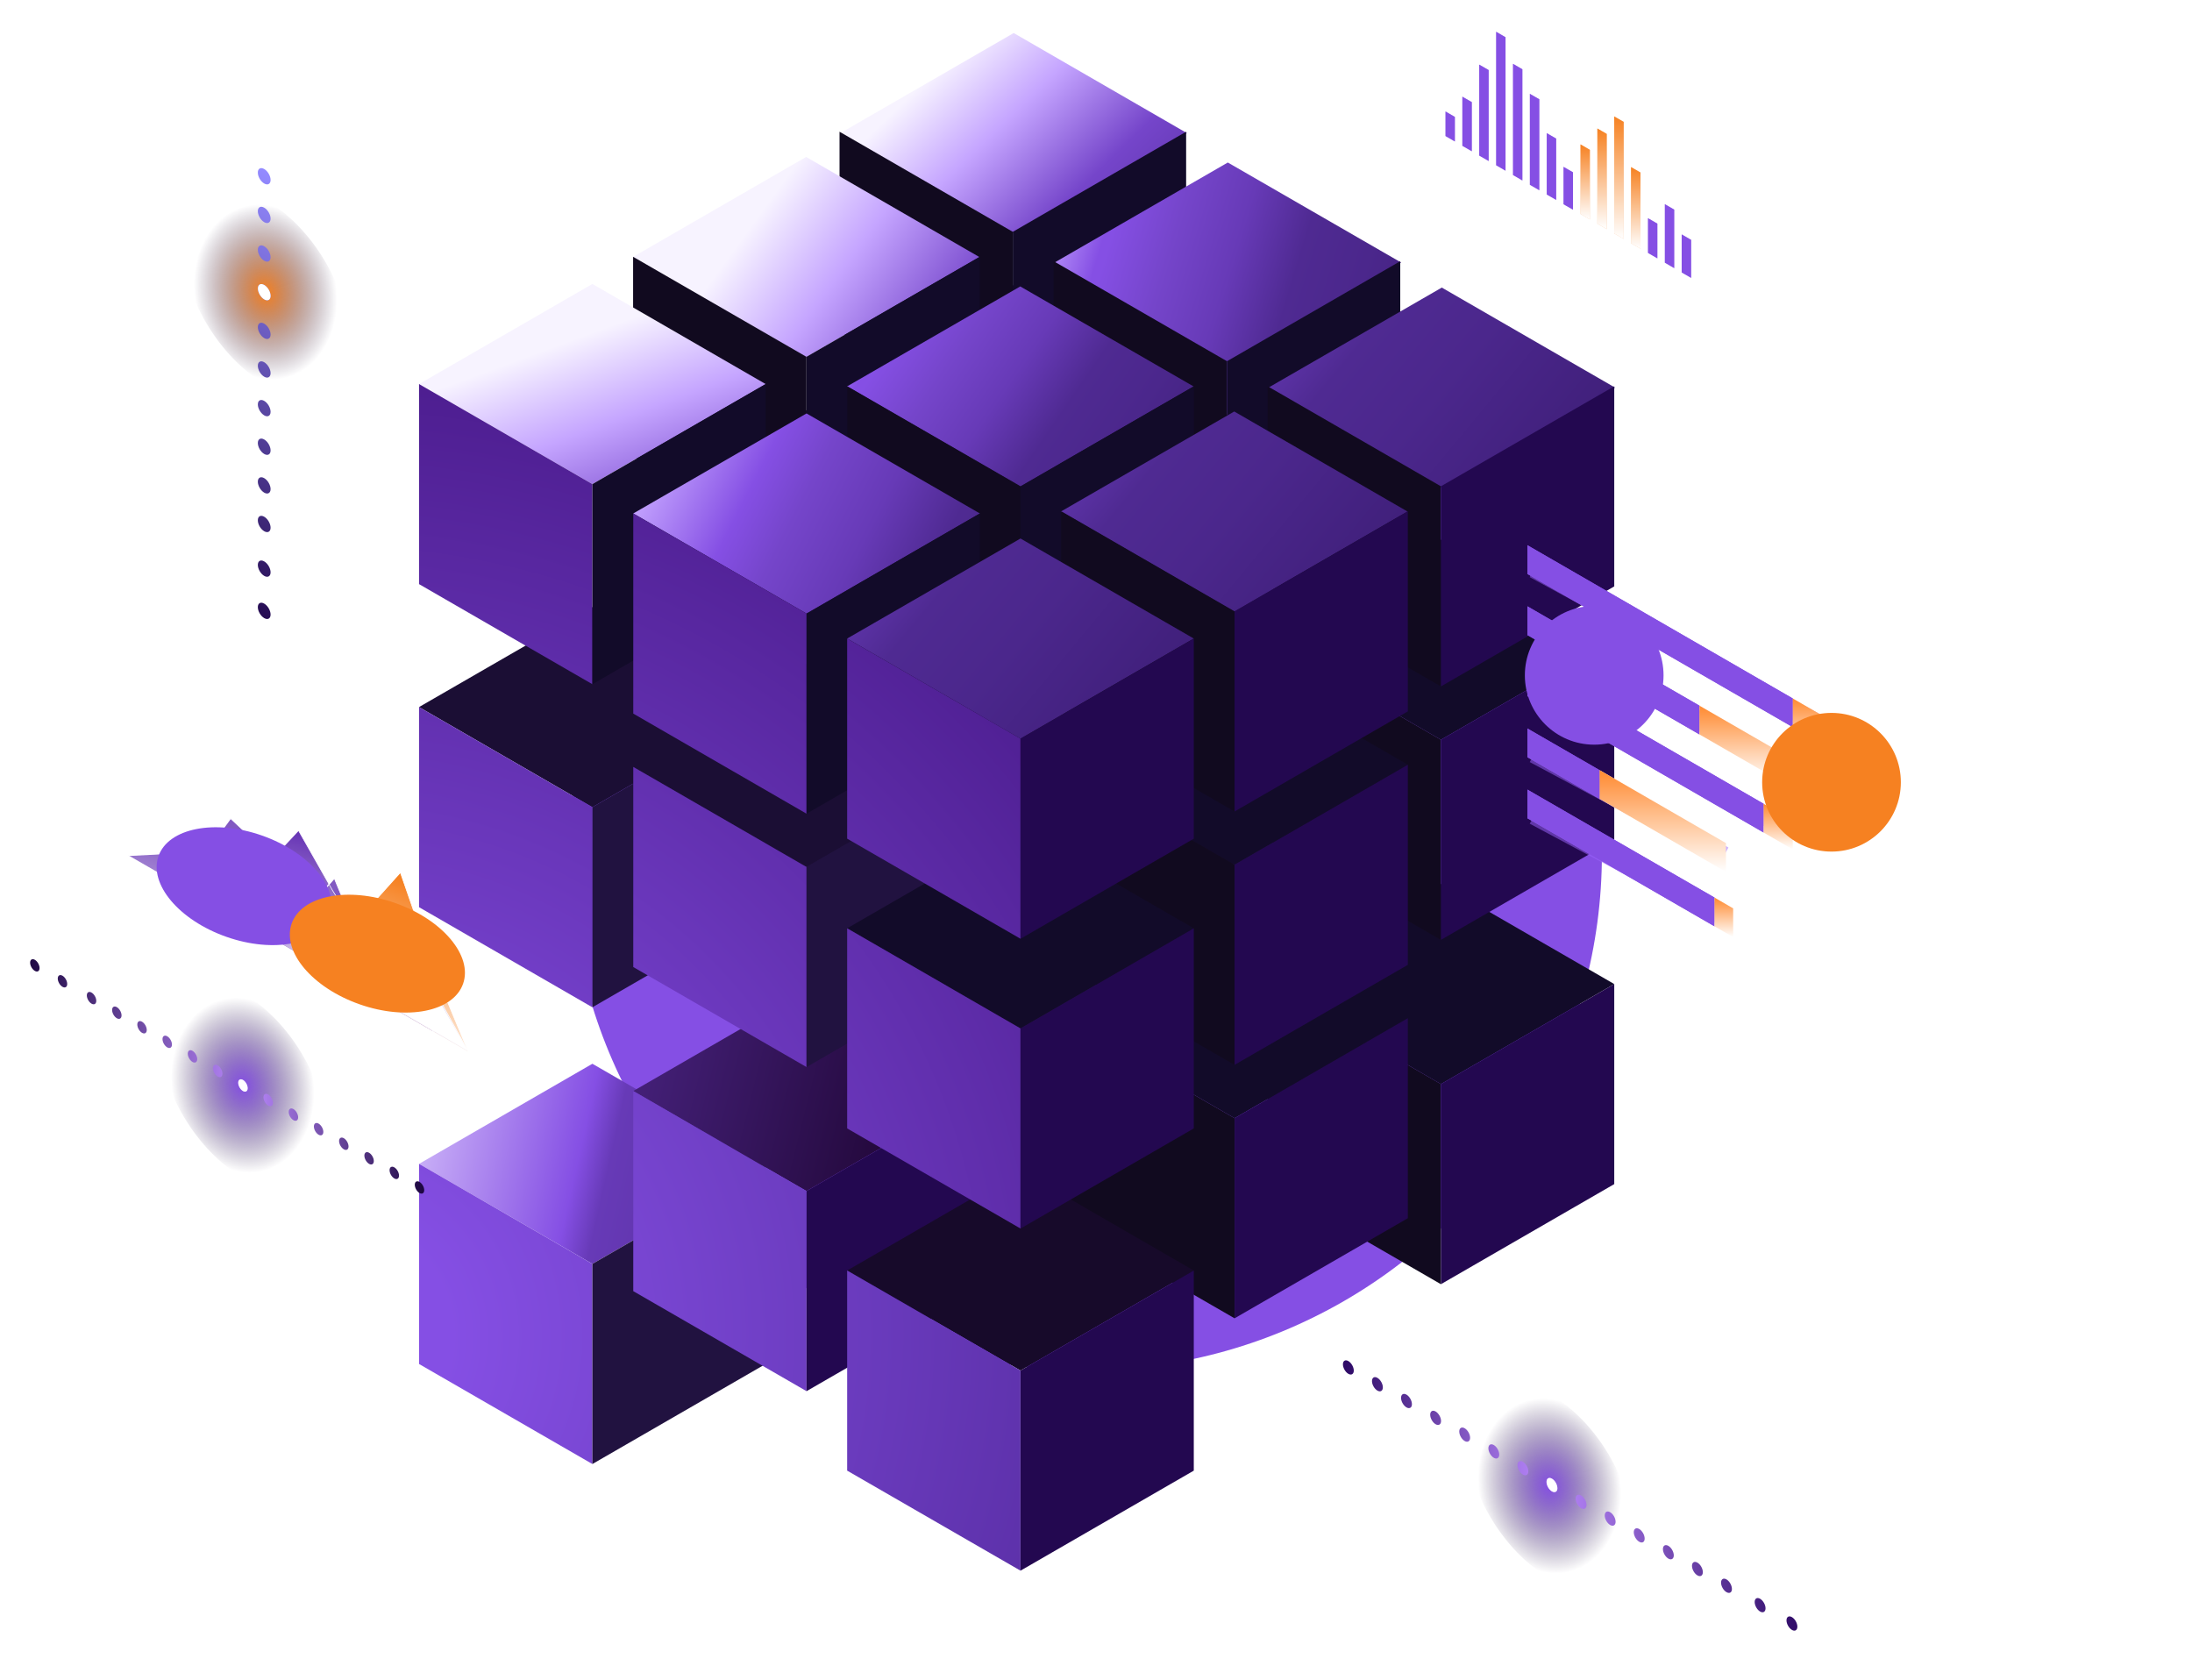 <svg width="655" height="502" viewBox="0 0 655 502" fill="none" xmlns="http://www.w3.org/2000/svg">
<g filter="url(#filter0_f_3140_207)">
<circle cx="324.415" cy="255.204" r="154.255" fill="#854FE4"/>
</g>
<path d="M47.68 310.264C47.68 295.032 58.731 289.058 72.544 296.824C86.358 304.589 97.409 323.107 97.409 338.339C97.409 353.272 86.358 359.544 72.544 351.779C58.731 344.014 47.68 325.197 47.68 310.264Z" fill="url(#paint0_radial_3140_207)"/>
<path d="M438.152 429.983C438.152 414.751 449.203 408.778 463.017 416.543C476.831 424.309 487.882 442.826 487.882 458.058C487.882 472.992 476.831 479.264 463.017 471.499C449.203 463.733 438.152 444.917 438.152 429.983Z" fill="url(#paint1_radial_3140_207)"/>
<path d="M54.477 73.251C54.477 58.019 65.528 52.045 79.341 59.811C93.155 67.576 104.206 86.094 104.206 101.326C104.206 116.26 93.155 122.532 79.341 114.766C65.528 107.001 54.477 88.185 54.477 73.251Z" fill="url(#paint2_radial_3140_207)"/>
<path d="M354.435 190.798L302.638 160.91L250.863 190.798L302.638 220.709L354.435 190.798Z" fill="#170A2A"/>
<path d="M302.638 220.709L250.863 190.798V250.597L302.638 280.509V220.709Z" fill="#160B29"/>
<path d="M354.434 190.798L302.637 220.709V280.509L354.434 250.597V190.798Z" fill="#211240"/>
<path d="M418.416 229.487L366.642 199.599L314.844 229.487L366.642 259.375L418.416 229.487Z" fill="#170A2A"/>
<path d="M366.642 259.398L314.844 229.487V289.286L366.642 319.174V259.398Z" fill="#160B29"/>
<path d="M418.415 229.487L366.641 259.398V319.174L418.415 289.286V229.487Z" fill="#211240"/>
<path d="M482.361 294.04L430.563 264.128L378.789 294.04L430.563 323.928L482.361 294.04Z" fill="#120B29"/>
<path d="M430.563 323.928L378.789 294.04V353.816L430.563 383.727V323.928Z" fill="#110A1F"/>
<path d="M482.36 294.04L430.562 323.928V383.727L482.36 353.816V294.04Z" fill="#230850"/>
<path d="M292.752 228.169L240.978 198.281L189.18 228.169L240.978 258.057L292.752 228.169Z" fill="#170A2A"/>
<path d="M240.978 258.057L189.18 228.169V287.968L240.978 317.856V258.057Z" fill="#160B29"/>
<path d="M292.747 228.169L240.973 258.057V317.856L292.747 287.968V228.169Z" fill="#211240"/>
<path d="M356.756 266.859L304.958 236.947L253.184 266.859L304.958 296.747L356.756 266.859Z" fill="#170A2A"/>
<path d="M304.958 296.747L253.184 266.859V326.658L304.958 356.546V296.747Z" fill="#160B29"/>
<path d="M356.759 266.859L304.961 296.747V356.546L356.759 326.658V266.859Z" fill="#211240"/>
<path d="M420.678 304.23L368.903 274.318L317.105 304.23L368.903 334.118L420.678 304.23Z" fill="#120B29"/>
<path d="M368.903 334.118L317.105 304.23V364.006L368.903 393.917V334.118Z" fill="#110A1F"/>
<path d="M420.681 304.23L368.906 334.118V393.917L420.681 364.006V304.23Z" fill="#230850"/>
<path d="M228.787 347.768L177.013 317.856L125.215 347.768L177.013 377.656L228.787 347.768Z" fill="url(#paint3_linear_3140_207)"/>
<path d="M177.013 377.655L125.215 347.767V407.566L177.013 437.454V377.655Z" fill="url(#paint4_radial_3140_207)"/>
<path d="M228.79 347.767L177.016 377.655V437.454L228.79 407.566V347.767Z" fill="#211240"/>
<path d="M292.799 325.999L241.001 296.087L189.227 325.999L241.001 355.887L292.799 325.999Z" fill="url(#paint5_linear_3140_207)"/>
<path d="M241.001 355.887L189.227 325.999V385.798L241.001 415.686V355.887Z" fill="url(#paint6_radial_3140_207)"/>
<path d="M292.802 325.999L241.004 355.887V415.686L292.802 385.798V325.999Z" fill="#230850"/>
<path d="M356.713 379.632L304.938 349.721L253.141 379.632L304.938 409.52L356.713 379.632Z" fill="#170A2A"/>
<path d="M304.938 409.52L253.141 379.632V439.431L304.938 469.319V409.52Z" fill="url(#paint7_radial_3140_207)"/>
<path d="M356.72 379.632L304.945 409.52V469.319L356.72 439.431V379.632Z" fill="#230850"/>
<path d="M354.435 115.09L302.638 85.179L250.863 115.09L302.638 144.978L354.435 115.09Z" fill="#1B0E34"/>
<path d="M302.638 144.978L250.863 115.09V174.89L302.638 204.777V144.978Z" fill="#160B29"/>
<path d="M354.434 115.09L302.637 144.978V204.777L354.434 174.89V115.09Z" fill="#211240"/>
<path d="M418.416 153.756L366.642 123.868L314.844 153.756L366.642 183.667L418.416 153.756Z" fill="#1B0E34"/>
<path d="M366.642 183.667L314.844 153.756V213.555L366.642 243.467V183.667Z" fill="#160B29"/>
<path d="M418.415 153.756L366.641 183.667V243.467L418.415 213.555V153.756Z" fill="#211240"/>
<path d="M482.361 191.128L430.563 161.24L378.789 191.128L430.563 221.039L482.361 191.128Z" fill="#120B29"/>
<path d="M430.563 221.039L378.789 191.128V250.927L430.563 280.839V221.039Z" fill="#110A1F"/>
<path d="M482.36 191.128L430.562 221.039V280.839L482.36 250.927V191.128Z" fill="#230850"/>
<path d="M292.752 152.438L240.978 122.55L189.18 152.438L240.978 182.349L292.752 152.438Z" fill="#1B0E34"/>
<path d="M240.978 182.349L189.18 152.438V212.237L240.978 242.149V182.349Z" fill="#160B29"/>
<path d="M292.747 152.438L240.973 182.349V242.149L292.747 212.237V152.438Z" fill="#211240"/>
<path d="M356.756 191.128L304.958 161.24L253.184 191.128L304.958 221.039L356.756 191.128Z" fill="#1B0E34"/>
<path d="M304.958 221.039L253.184 191.128V250.927L304.958 280.839V221.039Z" fill="#160B29"/>
<path d="M356.759 191.128L304.961 221.039V280.839L356.759 250.927V191.128Z" fill="#211240"/>
<path d="M420.678 228.5L368.903 198.612L317.105 228.5L368.903 258.388L420.678 228.5Z" fill="#120B29"/>
<path d="M368.903 258.388L317.105 228.5V288.299L368.903 318.187V258.388Z" fill="#110A1F"/>
<path d="M420.681 228.5L368.906 258.388V318.187L420.681 288.299V228.5Z" fill="#230850"/>
<path d="M228.787 211.273L177.013 181.385L125.215 211.273L177.013 241.184L228.787 211.273Z" fill="#1B0E34"/>
<path d="M177.013 241.184L125.215 211.272V271.072L177.013 300.983V241.184Z" fill="url(#paint8_radial_3140_207)"/>
<path d="M228.79 211.272L177.016 241.184V300.983L228.79 271.072V211.272Z" fill="#211240"/>
<path d="M292.799 229.159L241.001 199.271L189.227 229.159L241.001 259.047L292.799 229.159Z" fill="#1B0E34"/>
<path d="M241.001 259.046L189.227 229.158V288.957L241.001 318.845V259.046Z" fill="url(#paint9_radial_3140_207)"/>
<path d="M292.802 229.158L241.004 259.046V318.845L292.802 288.957V229.158Z" fill="#211240"/>
<path d="M356.713 277.378L304.938 247.49L253.141 277.378L304.938 307.29L356.713 277.378Z" fill="#120B29"/>
<path d="M304.938 307.29L253.141 277.378V337.178L304.938 367.089V307.29Z" fill="url(#paint10_radial_3140_207)"/>
<path d="M356.72 277.378L304.945 307.29V367.089L356.72 337.178V277.378Z" fill="#230850"/>
<path d="M354.681 39.78L302.907 9.868L251.109 39.78L302.907 69.668L354.681 39.78Z" fill="url(#paint11_linear_3140_207)"/>
<path d="M302.638 69.27L250.863 39.358V99.158L302.638 129.046V69.27Z" fill="#110A1F"/>
<path d="M354.434 39.358L302.637 69.27V129.046L354.434 99.158V39.358Z" fill="#120B29"/>
<path d="M418.685 78.445L366.888 48.558L315.113 78.445L366.888 108.357L418.685 78.445Z" fill="url(#paint12_linear_3140_207)"/>
<path d="M366.642 107.936L314.844 78.048V137.848L366.642 167.736V107.936Z" fill="#110A1F"/>
<path d="M418.415 78.048L366.641 107.936V167.736L418.415 137.848V78.048Z" fill="#120B29"/>
<path d="M482.603 115.817L430.829 85.929L379.031 115.817L430.829 145.729L482.603 115.817Z" fill="url(#paint13_linear_3140_207)"/>
<path d="M430.563 145.308L378.789 115.42V175.219L430.563 205.107V145.308Z" fill="#110A1F"/>
<path d="M482.36 115.42L430.562 145.308V205.107L482.36 175.219V115.42Z" fill="#230850"/>
<path d="M292.654 76.807L240.88 46.896L189.082 76.807L240.88 106.695L292.654 76.807Z" fill="url(#paint14_linear_3140_207)"/>
<path d="M240.978 106.618L189.18 76.73V136.529L240.978 166.417V106.618Z" fill="#110A1F"/>
<path d="M292.747 76.73L240.973 106.618V166.417L292.747 136.529V76.73Z" fill="#120B29"/>
<path d="M356.666 115.473L304.868 85.585L253.094 115.473L304.868 145.384L356.666 115.473Z" fill="url(#paint15_linear_3140_207)"/>
<path d="M304.958 145.307L253.184 115.419V175.219L304.958 205.107V145.307Z" fill="#110A1F"/>
<path d="M356.759 115.419L304.961 145.307V205.107L356.759 175.219V115.419Z" fill="#120B29"/>
<path d="M420.584 152.844L368.809 122.957L317.012 152.844L368.809 182.756L420.584 152.844Z" fill="url(#paint16_linear_3140_207)"/>
<path d="M368.903 182.679L317.105 152.768V212.567L368.903 242.478V182.679Z" fill="#110A1F"/>
<path d="M420.677 152.768L368.902 182.679V242.478L420.677 212.567V152.768Z" fill="#230850"/>
<path d="M228.787 114.76L177.013 84.848L125.215 114.76L177.013 144.647L228.787 114.76Z" fill="url(#paint17_linear_3140_207)"/>
<path d="M177.013 144.648L125.215 114.76V174.536L177.013 204.447V144.648Z" fill="url(#paint18_radial_3140_207)"/>
<path d="M228.79 114.76L177.016 144.648V204.447L228.79 174.536V114.76Z" fill="#120B29"/>
<path d="M292.799 153.425L241.001 123.538L189.227 153.425L241.001 183.337L292.799 153.425Z" fill="url(#paint19_linear_3140_207)"/>
<path d="M241.001 183.337L189.227 153.425V213.225L241.001 243.136V183.337Z" fill="url(#paint20_radial_3140_207)"/>
<path d="M292.802 153.425L241.004 183.337V243.136L292.802 213.225V153.425Z" fill="#120B29"/>
<path d="M356.713 190.797L304.938 160.909L253.141 190.797L304.938 220.708L356.713 190.797Z" fill="url(#paint21_linear_3140_207)"/>
<path d="M304.938 220.709L253.141 190.797V250.597L304.938 280.508V220.709Z" fill="url(#paint22_radial_3140_207)"/>
<path d="M356.72 190.797L304.945 220.709V280.508L356.72 250.597V190.797Z" fill="#230850"/>
<path d="M27.356 296.583C28.133 297.03 28.768 298.136 28.768 299.054C28.768 299.972 28.133 300.349 27.356 299.901C26.58 299.454 25.944 298.348 25.944 297.43C25.944 296.513 26.58 296.136 27.356 296.583ZM18.672 291.547C19.449 291.994 20.084 293.1 20.084 294.018C20.084 294.936 19.449 295.312 18.672 294.865C17.896 294.418 17.26 293.312 17.26 292.394C17.26 291.476 17.896 291.1 18.672 291.547ZM10.412 286.793C11.189 287.24 11.824 288.346 11.824 289.264C11.824 290.182 11.189 290.559 10.412 290.111C9.635 289.664 9 288.558 9 287.64C9 286.723 9.635 286.346 10.412 286.793ZM34.911 300.937C35.687 301.384 36.323 302.49 36.323 303.408C36.323 304.326 35.687 304.702 34.911 304.255C34.134 303.808 33.499 302.702 33.499 301.784C33.499 300.866 34.134 300.49 34.911 300.937ZM42.441 305.291C43.218 305.738 43.853 306.844 43.853 307.762C43.853 308.68 43.218 309.056 42.441 308.609C41.665 308.162 41.029 307.056 41.029 306.138C41.029 305.22 41.665 304.844 42.441 305.291ZM49.972 309.644C50.749 310.092 51.384 311.198 51.384 312.115C51.384 313.033 50.749 313.41 49.972 312.963C49.196 312.516 48.56 311.409 48.56 310.492C48.56 309.574 49.196 309.197 49.972 309.644ZM57.527 313.998C58.303 314.445 58.939 315.551 58.939 316.469C58.939 317.387 58.303 317.764 57.527 317.316C56.75 316.869 56.115 315.763 56.115 314.845C56.115 313.904 56.75 313.551 57.527 313.998ZM65.057 318.352C65.834 318.799 66.469 319.905 66.469 320.823C66.469 321.741 65.834 322.117 65.057 321.67C64.281 321.223 63.645 320.117 63.645 319.199C63.645 318.258 64.281 317.905 65.057 318.352ZM72.588 322.682C73.365 323.129 74 324.235 74 325.153C74 326.071 73.365 326.448 72.588 326C71.812 325.553 71.176 324.447 71.176 323.529C71.176 322.612 71.812 322.235 72.588 322.682ZM80.143 327.036C80.919 327.483 81.555 328.589 81.555 329.507C81.555 330.425 80.919 330.801 80.143 330.354C79.366 329.907 78.731 328.801 78.731 327.883C78.707 326.965 79.342 326.589 80.143 327.036ZM87.673 331.39C88.45 331.837 89.085 332.943 89.085 333.861C89.085 334.778 88.45 335.155 87.673 334.708C86.897 334.261 86.261 333.155 86.261 332.237C86.261 331.319 86.897 330.942 87.673 331.39ZM95.204 335.743C95.981 336.19 96.616 337.297 96.616 338.214C96.616 339.132 95.981 339.509 95.204 339.062C94.427 338.614 93.792 337.508 93.792 336.591C93.792 335.673 94.427 335.296 95.204 335.743ZM102.735 340.097C103.512 340.544 104.147 341.65 104.147 342.568C104.147 343.486 103.512 343.862 102.735 343.415C101.958 342.968 101.323 341.862 101.323 340.944C101.323 340.026 101.958 339.65 102.735 340.097ZM110.289 344.451C111.066 344.898 111.701 346.004 111.701 346.922C111.701 347.84 111.066 348.216 110.289 347.769C109.513 347.322 108.877 346.216 108.877 345.298C108.877 344.38 109.513 344.004 110.289 344.451ZM117.82 348.805C118.597 349.252 119.232 350.358 119.232 351.276C119.232 352.193 118.597 352.57 117.82 352.123C117.043 351.676 116.408 350.57 116.408 349.652C116.408 348.734 117.043 348.357 117.82 348.805ZM125.351 353.158C126.128 353.605 126.763 354.712 126.763 355.629C126.763 356.547 126.128 356.924 125.351 356.477C124.574 356.029 123.939 354.923 123.939 354.006C123.939 353.088 124.574 352.711 125.351 353.158Z" fill="url(#paint23_linear_3140_207)"/>
<path d="M72.596 322.682C73.372 323.129 74.008 324.235 74.008 325.153C74.008 326.071 73.372 326.447 72.596 326C71.819 325.553 71.184 324.447 71.184 323.529C71.184 322.611 71.819 322.258 72.596 322.682Z" fill="white"/>
<path d="M515.895 475.744C515 475.226 514.271 473.955 514.271 472.896C514.271 471.837 515 471.414 515.895 471.932C516.789 472.449 517.518 473.72 517.518 474.779C517.542 475.838 516.812 476.262 515.895 475.744ZM525.944 481.533C525.049 481.016 524.32 479.745 524.32 478.686C524.32 477.627 525.049 477.203 525.944 477.721C526.838 478.239 527.567 479.509 527.567 480.568C527.567 481.627 526.838 482.051 525.944 481.533ZM535.451 487.017C534.557 486.499 533.827 485.228 533.827 484.169C533.827 483.11 534.557 482.686 535.451 483.204C536.345 483.722 537.075 484.993 537.075 486.052C537.075 487.111 536.345 487.558 535.451 487.017ZM507.211 470.731C506.316 470.214 505.587 468.943 505.587 467.884C505.587 466.825 506.316 466.401 507.211 466.919C508.105 467.437 508.834 468.707 508.834 469.766C508.834 470.825 508.105 471.249 507.211 470.731ZM498.527 465.719C497.632 465.201 496.903 463.93 496.903 462.871C496.903 461.812 497.632 461.388 498.527 461.906C499.421 462.424 500.151 463.695 500.151 464.754C500.151 465.789 499.421 466.236 498.527 465.719ZM489.819 460.682C488.925 460.165 488.195 458.894 488.195 457.835C488.195 456.776 488.925 456.352 489.819 456.87C490.713 457.388 491.443 458.659 491.443 459.718C491.467 460.777 490.737 461.2 489.819 460.682ZM481.135 455.67C480.241 455.152 479.511 453.881 479.511 452.822C479.511 451.763 480.241 451.34 481.135 451.857C482.029 452.375 482.759 453.646 482.759 454.705C482.759 455.764 482.029 456.187 481.135 455.67ZM472.451 450.657C471.557 450.139 470.827 448.868 470.827 447.809C470.827 446.75 471.557 446.327 472.451 446.845C473.346 447.362 474.075 448.633 474.075 449.692C474.075 450.728 473.346 451.175 472.451 450.657ZM463.744 445.644C462.85 445.127 462.12 443.856 462.12 442.797C462.12 441.738 462.85 441.314 463.744 441.832C464.638 442.35 465.368 443.62 465.368 444.679C465.391 445.715 464.662 446.162 463.744 445.644ZM455.06 440.608C454.166 440.09 453.436 438.82 453.436 437.761C453.436 436.702 454.166 436.278 455.06 436.796C455.954 437.313 456.684 438.584 456.684 439.643C456.684 440.702 455.954 441.126 455.06 440.608ZM446.376 435.595C445.482 435.078 444.752 433.807 444.752 432.748C444.752 431.689 445.482 431.265 446.376 431.783C447.27 432.301 448 433.572 448 434.631C448 435.69 447.247 436.113 446.376 435.595ZM437.668 430.583C436.774 430.065 436.045 428.794 436.045 427.735C436.045 426.676 436.774 426.253 437.668 426.77C438.563 427.288 439.292 428.559 439.292 429.618C439.292 430.653 438.563 431.1 437.668 430.583ZM428.984 425.57C428.09 425.052 427.361 423.781 427.361 422.722C427.361 421.663 428.09 421.24 428.984 421.758C429.879 422.275 430.608 423.546 430.608 424.605C430.608 425.641 429.879 426.088 428.984 425.57ZM420.277 420.534C419.383 420.016 418.653 418.745 418.653 417.686C418.653 416.627 419.383 416.204 420.277 416.721C421.171 417.239 421.901 418.51 421.901 419.569C421.924 420.628 421.171 421.052 420.277 420.534ZM411.593 415.521C410.699 415.003 409.969 413.733 409.969 412.674C409.969 411.615 410.699 411.191 411.593 411.709C412.487 412.226 413.217 413.497 413.217 414.556C413.217 415.615 412.487 416.039 411.593 415.521ZM402.909 410.508C402.015 409.991 401.285 408.72 401.285 407.661C401.285 406.602 402.015 406.178 402.909 406.696C403.803 407.214 404.533 408.485 404.533 409.544C404.533 410.579 403.803 411.026 402.909 410.508Z" fill="url(#paint24_linear_3140_207)"/>
<path d="M463.749 445.645C462.855 445.127 462.125 443.857 462.125 442.798C462.125 441.739 462.855 441.315 463.749 441.833C464.643 442.35 465.373 443.621 465.373 444.68C465.396 445.716 464.643 446.139 463.749 445.645Z" fill="white"/>
<path d="M449.41 50.208L447.531 49.118V10.293L449.41 11.383V50.208Z" stroke="white" stroke-width="0.921"/>
<path d="M454.449 53.126L452.57 52.036V19.87L454.449 20.96V53.126Z" stroke="white" stroke-width="0.921"/>
<path d="M459.508 56.047L457.605 54.953V28.834L459.508 29.928V56.047Z" stroke="white" stroke-width="0.921"/>
<path d="M464.547 58.943L462.644 57.848V40.578L464.547 41.672V58.943Z" stroke="white" stroke-width="0.921"/>
<path d="M469.567 61.86L467.664 60.766V50.649L469.567 51.744V61.86Z" stroke="white" stroke-width="0.921"/>
<path d="M474.617 64.775L472.738 63.685V43.946L474.617 45.036V64.775Z" stroke="white" stroke-width="0.921"/>
<path d="M479.656 67.67L477.777 66.58V39.192L479.656 40.282V67.67Z" stroke="white" stroke-width="0.921"/>
<path d="M484.715 70.592L482.812 69.497V35.588L484.715 36.683V70.592Z" stroke="white" stroke-width="0.921"/>
<path d="M489.739 73.51L487.835 72.416V50.721L489.739 51.815V73.51Z" stroke="white" stroke-width="0.921"/>
<path d="M494.785 76.401L492.906 75.311V65.997L494.785 67.087V76.401Z" stroke="white" stroke-width="0.921"/>
<path d="M499.821 79.319L497.941 78.23V61.809L499.821 62.898V79.319Z" stroke="white" stroke-width="0.921"/>
<path d="M504.875 82.241L502.972 81.147V70.842L504.875 71.937V82.241Z" stroke="white" stroke-width="0.921"/>
<path d="M444.375 47.316L442.472 46.222V20.103L444.375 21.197V47.316Z" stroke="white" stroke-width="0.921"/>
<path d="M439.336 44.399L437.433 43.305V29.682L439.336 30.776V44.399Z" stroke="white" stroke-width="0.921"/>
<path d="M434.277 41.477L432.398 40.387V34.109L434.277 35.199V41.477Z" stroke="white" stroke-width="0.921"/>
<g opacity="0.4" filter="url(#filter1_f_3140_207)">
<path d="M449.871 11.117L447.07 9.494V49.383L449.871 51.007V11.117Z" fill="#854FE4"/>
<path d="M454.91 20.695L452.109 19.071V52.301L454.91 53.925V20.695Z" fill="#854FE4"/>
<path d="M459.969 29.661L457.145 28.038V55.219L459.969 56.843V29.661Z" fill="#854FE4"/>
<path d="M465.008 41.406L462.184 39.782V58.114L465.008 59.738V41.406Z" fill="#854FE4"/>
<path d="M470.027 51.477L467.203 49.853V61.032L470.027 62.656V51.477Z" fill="#854FE4"/>
<path d="M475.078 44.77L472.277 43.147V63.95L475.078 65.574V44.77Z" fill="#F68121"/>
<path d="M480.117 40.017L477.316 38.393V66.845L480.117 68.469V40.017Z" fill="#F68121"/>
<path d="M485.176 36.416L482.352 34.792V69.764L485.176 71.388V36.416Z" fill="#F68121"/>
<path d="M490.199 51.549L487.375 49.925V72.682L490.199 74.306V51.549Z" fill="#F68121"/>
<path d="M495.246 66.822L492.445 65.198V75.576L495.246 77.2V66.822Z" fill="#854FE4"/>
<path d="M500.281 62.633L497.48 61.009V78.495L500.281 80.119V62.633Z" fill="#854FE4"/>
<path d="M505.336 71.67L502.512 70.046V81.413L505.336 83.037V71.67Z" fill="#854FE4"/>
<path d="M444.836 20.931L442.012 19.307V46.489L444.836 48.112V20.931Z" fill="#854FE4"/>
<path d="M439.797 30.51L436.973 28.886V43.571L439.797 45.195V30.51Z" fill="#854FE4"/>
<path d="M434.738 34.934L431.938 33.31V40.653L434.738 42.276V34.934Z" fill="#854FE4"/>
</g>
<path d="M449.871 11.117L447.07 9.494V49.383L449.871 51.007V11.117Z" fill="#854FE4"/>
<path d="M454.91 20.695L452.109 19.071V52.301L454.91 53.925V20.695Z" fill="#854FE4"/>
<path d="M459.969 29.661L457.145 28.038V55.219L459.969 56.843V29.661Z" fill="#854FE4"/>
<path d="M465.008 41.406L462.184 39.782V58.114L465.008 59.738V41.406Z" fill="#854FE4"/>
<path d="M470.027 51.477L467.203 49.853V61.032L470.027 62.656V51.477Z" fill="#854FE4"/>
<path d="M475.078 44.77L472.277 43.147V63.95L475.078 65.574V44.77Z" fill="url(#paint25_linear_3140_207)"/>
<path d="M480.117 40.017L477.316 38.393V66.845L480.117 68.469V40.017Z" fill="url(#paint26_linear_3140_207)"/>
<path d="M485.176 36.416L482.352 34.792V69.764L485.176 71.388V36.416Z" fill="url(#paint27_linear_3140_207)"/>
<path d="M490.199 51.549L487.375 49.925V72.682L490.199 74.306V51.549Z" fill="url(#paint28_linear_3140_207)"/>
<path d="M495.246 66.822L492.445 65.198V75.576L495.246 77.2V66.822Z" fill="#854FE4"/>
<path d="M500.281 62.633L497.48 61.009V78.495L500.281 80.119V62.633Z" fill="#854FE4"/>
<path d="M505.336 71.67L502.512 70.046V81.413L505.336 83.037V71.67Z" fill="#854FE4"/>
<path d="M444.836 20.931L442.012 19.307V46.489L444.836 48.112V20.931Z" fill="#854FE4"/>
<path d="M439.797 30.51L436.973 28.886V43.571L439.797 45.195V30.51Z" fill="#854FE4"/>
<path d="M434.738 34.934L431.938 33.31V40.653L434.738 42.276V34.934Z" fill="#854FE4"/>
<path d="M48.578 261.467L58.721 258.478L68.864 244.546L79.007 254.007L89.174 274.67L99.882 262.456L109.46 285.707L119.627 298.886L129.77 308.346L48.578 261.467Z" fill="#8259C2"/>
<path d="M89.176 284.907L99.319 282.695L109.485 271.963L119.628 260.667L129.772 289.943L139.915 314.206L89.176 284.907Z" fill="url(#paint29_linear_3140_207)"/>
<path d="M38.418 255.607L48.584 255.113L58.728 252.665L68.871 263.091L79.014 258.996L89.18 248.1L99.323 266.009L109.466 282.388L119.633 294.179L129.776 295.755L139.919 314.206L38.418 255.607Z" fill="url(#paint30_linear_3140_207)"/>
<path d="M38.489 255.771L38.371 255.442L48.514 254.948L58.704 252.5L58.775 252.571L68.847 262.926L78.943 258.831L89.157 247.888L89.251 248.052L99.418 265.962L109.537 282.294L119.633 294.037L129.823 295.614L129.87 295.708L140.013 314.159L139.825 314.253L129.753 295.897L119.633 294.343L119.586 294.273L109.396 282.435L99.253 266.056L89.18 248.335L79.108 259.137L68.894 263.255L58.751 252.83L48.655 255.254L38.489 255.771Z" fill="white"/>
<path d="M129.746 308.464L119.556 298.98L109.366 285.707L99.882 262.714L89.174 274.905L89.057 274.693L78.937 254.077L68.935 244.758L58.792 258.619L48.649 261.608L48.484 261.302L58.627 258.313L68.817 244.358L68.912 244.429L79.102 253.936L79.125 253.983L89.151 274.434L99.882 262.196L99.976 262.432L109.554 285.66L119.674 298.791L129.817 308.229L129.746 308.464Z" fill="white"/>
<path d="M89.219 285.048L89.102 284.742L99.245 282.553L109.388 271.822L119.648 260.408L119.743 260.667L129.886 289.943L140.029 314.182L139.817 314.229L129.674 289.966L119.601 260.925L109.576 272.104L99.386 282.859L89.219 285.048Z" fill="white"/>
<path d="M99.615 282.576L89.484 284.879L139.675 313.888L129.545 295.93L119.875 294.548L109.284 282.116L105.601 276.13L99.615 282.576Z" fill="white"/>
<g filter="url(#filter2_f_3140_207)">
<ellipse cx="72.976" cy="264.798" rx="27.146" ry="16.041" transform="rotate(19.335 72.976 264.798)" fill="#854FE4"/>
</g>
<g filter="url(#filter3_f_3140_207)">
<ellipse cx="112.765" cy="284.955" rx="27.146" ry="16.041" transform="rotate(19.335 112.765 284.955)" fill="#F68121"/>
</g>
<path d="M77.043 155.463C77.043 154.263 77.89 153.792 78.949 154.404C80.008 155.016 80.856 156.475 80.856 157.675C80.856 158.875 80.008 159.346 78.949 158.734C77.89 158.122 77.043 156.663 77.043 155.463ZM77.043 168.807C77.043 167.606 77.89 167.136 78.949 167.748C80.008 168.359 80.856 169.819 80.856 171.019C80.856 172.195 80.008 172.69 78.949 172.078C77.89 171.466 77.043 169.983 77.043 168.807ZM77.043 181.421C77.043 180.22 77.89 179.75 78.949 180.362C80.008 180.974 80.856 182.433 80.856 183.633C80.856 184.833 80.008 185.304 78.949 184.692C77.89 184.08 77.043 182.621 77.043 181.421ZM77.043 143.931C77.043 142.731 77.89 142.26 78.949 142.872C80.008 143.484 80.856 144.943 80.856 146.144C80.856 147.32 80.008 147.814 78.949 147.203C77.89 146.591 77.043 145.108 77.043 143.931ZM77.043 132.376C77.043 131.176 77.89 130.705 78.949 131.317C80.008 131.929 80.856 133.388 80.856 134.588C80.856 135.789 80.008 136.259 78.949 135.647C77.89 135.036 77.043 133.577 77.043 132.376ZM77.043 120.845C77.043 119.645 77.89 119.174 78.949 119.786C80.008 120.398 80.856 121.857 80.856 123.057C80.856 124.257 80.008 124.728 78.949 124.116C77.89 123.481 77.043 122.045 77.043 120.845ZM77.043 109.29C77.043 108.089 77.89 107.619 78.949 108.231C80.008 108.843 80.856 110.302 80.856 111.502C80.856 112.679 80.008 113.173 78.949 112.561C77.89 111.949 77.043 110.466 77.043 109.29ZM77.043 97.758C77.043 96.558 77.89 96.087 78.949 96.699C80.008 97.311 80.856 98.77 80.856 99.97C80.856 101.147 80.008 101.641 78.949 101.029C77.89 100.394 77.043 98.935 77.043 97.758ZM77.043 86.203C77.043 85.003 77.89 84.532 78.949 85.144C80.008 85.756 80.856 87.215 80.856 88.415C80.856 89.615 80.008 90.086 78.949 89.474C77.89 88.862 77.043 87.403 77.043 86.203ZM77.043 74.648C77.043 73.448 77.89 72.977 78.949 73.589C80.008 74.201 80.856 75.66 80.856 76.86C80.856 78.06 80.008 78.531 78.949 77.919C77.89 77.307 77.043 75.848 77.043 74.648ZM77.043 63.116C77.043 61.916 77.89 61.446 78.949 62.057C80.008 62.669 80.856 64.128 80.856 65.329C80.856 66.505 80.008 66.999 78.949 66.388C77.89 65.776 77.043 64.293 77.043 63.116ZM77.043 51.561C77.043 50.361 77.89 49.891 78.949 50.502C80.008 51.114 80.856 52.573 80.856 53.773C80.856 54.974 80.008 55.444 78.949 54.833C77.89 54.221 77.043 52.762 77.043 51.561Z" fill="url(#paint31_linear_3140_207)"/>
<path d="M77.055 86.203C77.055 85.002 77.902 84.532 78.961 85.143C80.02 85.755 80.867 87.214 80.867 88.415C80.867 89.591 80.02 90.085 78.961 89.474C77.902 88.862 77.055 87.379 77.055 86.203Z" fill="white"/>
<path d="M535.709 217.276L456.41 171.504V162.912L535.709 208.707V217.276Z" fill="#854FE4"/>
<path d="M551.772 226.548L535.711 217.277V208.708L551.772 217.979V226.548Z" fill="white"/>
<path d="M507.825 219.453L456.41 189.766V181.173L507.825 210.861V219.453Z" fill="#854FE4"/>
<path d="M532.622 233.759L507.828 219.453V210.861L532.622 225.166V233.759Z" fill="white"/>
<path d="M527 248.766L456.41 208.005V199.412L527 240.174V248.766Z" fill="#854FE4"/>
<path d="M535.702 253.8L526.992 248.766V240.174L535.702 245.208V253.8Z" fill="white"/>
<path d="M477.997 238.722L456.41 226.267V217.674L477.997 230.13V238.722Z" fill="#854FE4"/>
<path d="M515.737 260.519L477.996 238.722V230.129L515.737 251.927V260.519Z" fill="white"/>
<path d="M512.32 276.791L456.41 244.505V235.936L512.32 268.198V276.791Z" fill="#854FE4"/>
<path d="M517.893 279.999L512.32 276.791V268.199L517.893 271.43V279.999Z" fill="white"/>
<g opacity="0.5" filter="url(#filter4_f_3140_207)">
<path d="M458.414 170.019L551.427 220.669" stroke="#9D65FF" stroke-width="5.526"/>
<path d="M458.414 243.692L515.176 274.083" stroke="#9D65FF" stroke-width="5.526"/>
<path d="M458.414 225.274L515.176 255.664" stroke="#9D65FF" stroke-width="5.526"/>
<path d="M461.277 189.358L532.826 229.418" stroke="#9D65FF" stroke-width="5.526"/>
<path d="M461.277 206.855L532.826 246.916" stroke="#9D65FF" stroke-width="5.526"/>
</g>
<path d="M535.709 217.276L456.41 171.504V162.912L535.709 208.707V217.276Z" fill="#854FE4"/>
<path d="M551.772 226.548L535.711 217.277V208.708L551.772 217.979V226.548Z" fill="url(#paint32_linear_3140_207)"/>
<path d="M507.825 219.453L456.41 189.766V181.173L507.825 210.861V219.453Z" fill="#854FE4"/>
<path d="M532.622 233.759L507.828 219.453V210.861L532.622 225.166V233.759Z" fill="url(#paint33_linear_3140_207)"/>
<path d="M527 248.766L456.41 208.005V199.412L527 240.174V248.766Z" fill="#854FE4"/>
<path d="M535.702 253.8L526.992 248.766V240.174L535.702 245.208V253.8Z" fill="url(#paint34_linear_3140_207)"/>
<path d="M477.997 238.722L456.41 226.267V217.674L477.997 230.13V238.722Z" fill="#854FE4"/>
<path d="M515.737 260.519L477.996 238.722V230.129L515.737 251.927V260.519Z" fill="url(#paint35_linear_3140_207)"/>
<path d="M512.32 276.791L456.41 244.505V235.936L512.32 268.198V276.791Z" fill="#854FE4"/>
<path d="M517.893 279.999L512.32 276.791V268.199L517.893 271.43V279.999Z" fill="url(#paint36_linear_3140_207)"/>
<g filter="url(#filter5_f_3140_207)">
<circle cx="476.369" cy="201.791" r="20.721" fill="#854FE4"/>
</g>
<g filter="url(#filter6_f_3140_207)">
<circle cx="547.279" cy="233.739" r="20.721" fill="#F68121"/>
</g>
<defs>
<filter id="filter0_f_3140_207" x="78.068" y="8.857" width="492.692" height="492.694" filterUnits="userSpaceOnUse" color-interpolation-filters="sRGB">
<feFlood flood-opacity="0" result="BackgroundImageFix"/>
<feBlend mode="normal" in="SourceGraphic" in2="BackgroundImageFix" result="shape"/>
<feGaussianBlur stdDeviation="46.046" result="effect1_foregroundBlur_3140_207"/>
</filter>
<filter id="filter1_f_3140_207" x="422.728" y="0.284" width="91.817" height="91.962" filterUnits="userSpaceOnUse" color-interpolation-filters="sRGB">
<feFlood flood-opacity="0" result="BackgroundImageFix"/>
<feBlend mode="normal" in="SourceGraphic" in2="BackgroundImageFix" result="shape"/>
<feGaussianBlur stdDeviation="4.605" result="effect1_foregroundBlur_3140_207"/>
</filter>
<filter id="filter2_f_3140_207" x="0.766" y="201.145" width="144.42" height="127.305" filterUnits="userSpaceOnUse" color-interpolation-filters="sRGB">
<feFlood flood-opacity="0" result="BackgroundImageFix"/>
<feBlend mode="normal" in="SourceGraphic" in2="BackgroundImageFix" result="shape"/>
<feGaussianBlur stdDeviation="23.023" result="effect1_foregroundBlur_3140_207"/>
</filter>
<filter id="filter3_f_3140_207" x="40.555" y="221.302" width="144.42" height="127.305" filterUnits="userSpaceOnUse" color-interpolation-filters="sRGB">
<feFlood flood-opacity="0" result="BackgroundImageFix"/>
<feBlend mode="normal" in="SourceGraphic" in2="BackgroundImageFix" result="shape"/>
<feGaussianBlur stdDeviation="23.023" result="effect1_foregroundBlur_3140_207"/>
</filter>
<filter id="filter4_f_3140_207" x="450.647" y="161.146" width="108.549" height="121.819" filterUnits="userSpaceOnUse" color-interpolation-filters="sRGB">
<feFlood flood-opacity="0" result="BackgroundImageFix"/>
<feBlend mode="normal" in="SourceGraphic" in2="BackgroundImageFix" result="shape"/>
<feGaussianBlur stdDeviation="3.223" result="effect1_foregroundBlur_3140_207"/>
</filter>
<filter id="filter5_f_3140_207" x="363.556" y="88.978" width="225.626" height="225.626" filterUnits="userSpaceOnUse" color-interpolation-filters="sRGB">
<feFlood flood-opacity="0" result="BackgroundImageFix"/>
<feBlend mode="normal" in="SourceGraphic" in2="BackgroundImageFix" result="shape"/>
<feGaussianBlur stdDeviation="46.046" result="effect1_foregroundBlur_3140_207"/>
</filter>
<filter id="filter6_f_3140_207" x="434.466" y="120.926" width="225.626" height="225.626" filterUnits="userSpaceOnUse" color-interpolation-filters="sRGB">
<feFlood flood-opacity="0" result="BackgroundImageFix"/>
<feBlend mode="normal" in="SourceGraphic" in2="BackgroundImageFix" result="shape"/>
<feGaussianBlur stdDeviation="46.046" result="effect1_foregroundBlur_3140_207"/>
</filter>
<radialGradient id="paint0_radial_3140_207" cx="0" cy="0" r="1" gradientUnits="userSpaceOnUse" gradientTransform="translate(72.545 324.274) rotate(77.905) scale(26.371 21.11)">
<stop stop-color="#854FE4"/>
<stop offset="1" stop-color="#1A0937" stop-opacity="0"/>
</radialGradient>
<radialGradient id="paint1_radial_3140_207" cx="0" cy="0" r="1" gradientUnits="userSpaceOnUse" gradientTransform="translate(463.017 443.993) rotate(77.905) scale(26.371 21.11)">
<stop stop-color="#854FE4"/>
<stop offset="1" stop-color="#1A0937" stop-opacity="0"/>
</radialGradient>
<radialGradient id="paint2_radial_3140_207" cx="0" cy="0" r="1" gradientUnits="userSpaceOnUse" gradientTransform="translate(79.341 87.261) rotate(77.905) scale(26.371 21.11)">
<stop stop-color="#F68121"/>
<stop offset="1" stop-color="#1A0937" stop-opacity="0"/>
</radialGradient>
<linearGradient id="paint3_linear_3140_207" x1="107.231" y1="332.052" x2="225.684" y2="358.723" gradientUnits="userSpaceOnUse">
<stop stop-color="#E6D9FF"/>
<stop offset="0.552" stop-color="#854FE4"/>
<stop offset="0.63" stop-color="#673AB7"/>
<stop offset="0.76" stop-color="#6236AF"/>
<stop offset="0.849" stop-color="#49248C"/>
<stop offset="1" stop-color="#130924"/>
</linearGradient>
<radialGradient id="paint4_radial_3140_207" cx="0" cy="0" r="1" gradientUnits="userSpaceOnUse" gradientTransform="translate(99.908 399.805) rotate(30.001) scale(438.077 438.083)">
<stop offset="0.079" stop-color="#854FE4"/>
<stop offset="1" stop-color="#2D0D65"/>
</radialGradient>
<linearGradient id="paint5_linear_3140_207" x1="104.866" y1="290.877" x2="266.5" y2="331.351" gradientUnits="userSpaceOnUse">
<stop stop-color="#6A3BBE"/>
<stop offset="1" stop-color="#24093D"/>
</linearGradient>
<radialGradient id="paint6_radial_3140_207" cx="0" cy="0" r="1" gradientUnits="userSpaceOnUse" gradientTransform="translate(99.908 399.805) rotate(30.001) scale(438.077 438.083)">
<stop offset="0.079" stop-color="#854FE4"/>
<stop offset="1" stop-color="#2D0D65"/>
</radialGradient>
<radialGradient id="paint7_radial_3140_207" cx="0" cy="0" r="1" gradientUnits="userSpaceOnUse" gradientTransform="translate(99.905 399.803) rotate(30.001) scale(438.075 438.081)">
<stop offset="0.079" stop-color="#854FE4"/>
<stop offset="1" stop-color="#2D0D65"/>
</radialGradient>
<radialGradient id="paint8_radial_3140_207" cx="0" cy="0" r="1" gradientUnits="userSpaceOnUse" gradientTransform="translate(99.908 399.808) rotate(30.001) scale(438.072 438.078)">
<stop offset="0.079" stop-color="#854FE4"/>
<stop offset="1" stop-color="#2C005E"/>
</radialGradient>
<radialGradient id="paint9_radial_3140_207" cx="0" cy="0" r="1" gradientUnits="userSpaceOnUse" gradientTransform="translate(99.908 399.807) rotate(30.001) scale(438.075 438.081)">
<stop offset="0.079" stop-color="#854FE4"/>
<stop offset="1" stop-color="#2C005E"/>
</radialGradient>
<radialGradient id="paint10_radial_3140_207" cx="0" cy="0" r="1" gradientUnits="userSpaceOnUse" gradientTransform="translate(99.905 399.806) rotate(30.001) scale(438.073 438.08)">
<stop offset="0.079" stop-color="#854FE4"/>
<stop offset="1" stop-color="#2C005E"/>
</radialGradient>
<linearGradient id="paint11_linear_3140_207" x1="265.935" y1="34.463" x2="443.203" y2="215.897" gradientUnits="userSpaceOnUse">
<stop stop-color="#F7F3FF"/>
<stop offset="0.1" stop-color="#C5A5FF"/>
<stop offset="0.219" stop-color="#7545CA"/>
<stop offset="0.284" stop-color="#673AB7"/>
<stop offset="0.351" stop-color="#4F2A92"/>
<stop offset="0.419" stop-color="#4F2A92"/>
<stop offset="0.488" stop-color="#4B278C"/>
<stop offset="0.558" stop-color="#442281"/>
<stop offset="0.631" stop-color="#3D1E75"/>
<stop offset="0.711" stop-color="#361A68"/>
<stop offset="1" stop-color="#28134E"/>
</linearGradient>
<linearGradient id="paint12_linear_3140_207" x1="274.723" y1="48.349" x2="542.246" y2="129.809" gradientUnits="userSpaceOnUse">
<stop stop-color="#F7F3FF"/>
<stop offset="0.145" stop-color="#C5A5FF"/>
<stop offset="0.212" stop-color="#854FE4"/>
<stop offset="0.219" stop-color="#854FE4"/>
<stop offset="0.284" stop-color="#7545CA"/>
<stop offset="0.351" stop-color="#673AB7"/>
<stop offset="0.419" stop-color="#4F2A92"/>
<stop offset="0.488" stop-color="#4B278C"/>
<stop offset="0.558" stop-color="#442281"/>
<stop offset="0.631" stop-color="#3D1E75"/>
<stop offset="0.711" stop-color="#3D1E75"/>
<stop offset="1" stop-color="#28134E"/>
</linearGradient>
<linearGradient id="paint13_linear_3140_207" x1="313.013" y1="-1.515" x2="617.229" y2="250.61" gradientUnits="userSpaceOnUse">
<stop stop-color="#F7F3FF"/>
<stop offset="0.145" stop-color="#C5A5FF"/>
<stop offset="0.212" stop-color="#854FE4"/>
<stop offset="0.219" stop-color="#7545CA"/>
<stop offset="0.284" stop-color="#673AB7"/>
<stop offset="0.351" stop-color="#4F2A92"/>
<stop offset="0.419" stop-color="#4B278C"/>
<stop offset="0.488" stop-color="#442281"/>
<stop offset="0.556" stop-color="#3D1E75"/>
<stop offset="0.76" stop-color="#321961"/>
<stop offset="0.829" stop-color="#28134E"/>
<stop offset="1" stop-color="#24093D"/>
</linearGradient>
<linearGradient id="paint14_linear_3140_207" x1="230.289" y1="59.457" x2="470.967" y2="234.412" gradientUnits="userSpaceOnUse">
<stop stop-color="#F7F3FF"/>
<stop offset="0.1" stop-color="#C5A5FF"/>
<stop offset="0.219" stop-color="#7545CA"/>
<stop offset="0.284" stop-color="#673AB7"/>
<stop offset="0.351" stop-color="#4F2A92"/>
<stop offset="0.419" stop-color="#4F2A92"/>
<stop offset="0.488" stop-color="#4B278C"/>
<stop offset="0.558" stop-color="#442281"/>
<stop offset="0.631" stop-color="#3D1E75"/>
<stop offset="0.711" stop-color="#361A68"/>
<stop offset="1" stop-color="#28134E"/>
</linearGradient>
<linearGradient id="paint15_linear_3140_207" x1="225.663" y1="59.457" x2="445.513" y2="210.806" gradientUnits="userSpaceOnUse">
<stop stop-color="#F7F3FF"/>
<stop offset="0.145" stop-color="#C5A5FF"/>
<stop offset="0.212" stop-color="#854FE4"/>
<stop offset="0.219" stop-color="#854FE4"/>
<stop offset="0.284" stop-color="#7545CA"/>
<stop offset="0.351" stop-color="#673AB7"/>
<stop offset="0.419" stop-color="#4F2A92"/>
<stop offset="0.488" stop-color="#4B278C"/>
<stop offset="0.558" stop-color="#442281"/>
<stop offset="0.631" stop-color="#3D1E75"/>
<stop offset="0.711" stop-color="#3D1E75"/>
<stop offset="1" stop-color="#28134E"/>
</linearGradient>
<linearGradient id="paint16_linear_3140_207" x1="250.994" y1="35.513" x2="555.209" y2="287.638" gradientUnits="userSpaceOnUse">
<stop stop-color="#F7F3FF"/>
<stop offset="0.145" stop-color="#C5A5FF"/>
<stop offset="0.212" stop-color="#854FE4"/>
<stop offset="0.219" stop-color="#7545CA"/>
<stop offset="0.284" stop-color="#673AB7"/>
<stop offset="0.351" stop-color="#4F2A92"/>
<stop offset="0.419" stop-color="#4B278C"/>
<stop offset="0.488" stop-color="#442281"/>
<stop offset="0.556" stop-color="#3D1E75"/>
<stop offset="0.76" stop-color="#321961"/>
<stop offset="0.829" stop-color="#28134E"/>
<stop offset="1" stop-color="#24093D"/>
</linearGradient>
<linearGradient id="paint17_linear_3140_207" x1="171.051" y1="101.575" x2="264.082" y2="354.75" gradientUnits="userSpaceOnUse">
<stop stop-color="#F7F3FF"/>
<stop offset="0.1" stop-color="#C5A5FF"/>
<stop offset="0.219" stop-color="#7545CA"/>
<stop offset="0.284" stop-color="#673AB7"/>
<stop offset="0.351" stop-color="#4F2A92"/>
<stop offset="0.419" stop-color="#4F2A92"/>
<stop offset="0.488" stop-color="#4B278C"/>
<stop offset="0.558" stop-color="#442281"/>
<stop offset="0.631" stop-color="#3D1E75"/>
<stop offset="0.711" stop-color="#361A68"/>
<stop offset="1" stop-color="#28134E"/>
</linearGradient>
<radialGradient id="paint18_radial_3140_207" cx="0" cy="0" r="1" gradientUnits="userSpaceOnUse" gradientTransform="translate(99.908 399.809) rotate(30.001) scale(438.071 438.077)">
<stop offset="0.079" stop-color="#854FE4"/>
<stop offset="1" stop-color="#2C005E"/>
</radialGradient>
<linearGradient id="paint19_linear_3140_207" x1="156.242" y1="112.683" x2="442.278" y2="258.941" gradientUnits="userSpaceOnUse">
<stop stop-color="#F7F3FF"/>
<stop offset="0.145" stop-color="#C5A5FF"/>
<stop offset="0.236" stop-color="#854FE4"/>
<stop offset="0.284" stop-color="#7545CA"/>
<stop offset="0.351" stop-color="#673AB7"/>
<stop offset="0.419" stop-color="#4F2A92"/>
<stop offset="0.488" stop-color="#4B278C"/>
<stop offset="0.558" stop-color="#442281"/>
<stop offset="0.631" stop-color="#3D1E75"/>
<stop offset="0.711" stop-color="#3D1E75"/>
<stop offset="1" stop-color="#28134E"/>
</linearGradient>
<radialGradient id="paint20_radial_3140_207" cx="0" cy="0" r="1" gradientUnits="userSpaceOnUse" gradientTransform="translate(99.908 399.807) rotate(30.001) scale(438.073 438.079)">
<stop offset="0.079" stop-color="#854FE4"/>
<stop offset="1" stop-color="#2C005E"/>
</radialGradient>
<linearGradient id="paint21_linear_3140_207" x1="187.123" y1="73.465" x2="491.338" y2="325.59" gradientUnits="userSpaceOnUse">
<stop stop-color="#F7F3FF"/>
<stop offset="0.145" stop-color="#C5A5FF"/>
<stop offset="0.212" stop-color="#854FE4"/>
<stop offset="0.219" stop-color="#7545CA"/>
<stop offset="0.284" stop-color="#673AB7"/>
<stop offset="0.351" stop-color="#4F2A92"/>
<stop offset="0.419" stop-color="#4B278C"/>
<stop offset="0.488" stop-color="#442281"/>
<stop offset="0.556" stop-color="#3D1E75"/>
<stop offset="0.76" stop-color="#321961"/>
<stop offset="0.829" stop-color="#28134E"/>
<stop offset="1" stop-color="#24093D"/>
</linearGradient>
<radialGradient id="paint22_radial_3140_207" cx="0" cy="0" r="1" gradientUnits="userSpaceOnUse" gradientTransform="translate(99.905 399.807) rotate(30.001) scale(438.072 438.079)">
<stop offset="0.079" stop-color="#854FE4"/>
<stop offset="1" stop-color="#2C005E"/>
</radialGradient>
<linearGradient id="paint23_linear_3140_207" x1="7.898" y1="286.998" x2="126.33" y2="286.998" gradientUnits="userSpaceOnUse">
<stop stop-color="#1D0741"/>
<stop offset="0.556" stop-color="#BB8AFF"/>
<stop offset="1" stop-color="#1D0741"/>
</linearGradient>
<linearGradient id="paint24_linear_3140_207" x1="538.357" y1="486.797" x2="401.781" y2="486.797" gradientUnits="userSpaceOnUse">
<stop stop-color="#2E0A66"/>
<stop offset="0.556" stop-color="#BB8AFF"/>
<stop offset="1" stop-color="#2E0A66"/>
</linearGradient>
<linearGradient id="paint25_linear_3140_207" x1="473.678" y1="43.147" x2="473.678" y2="65.574" gradientUnits="userSpaceOnUse">
<stop stop-color="#F68121"/>
<stop offset="1" stop-color="white"/>
</linearGradient>
<linearGradient id="paint26_linear_3140_207" x1="478.717" y1="38.393" x2="478.717" y2="68.469" gradientUnits="userSpaceOnUse">
<stop stop-color="#F68121"/>
<stop offset="1" stop-color="white"/>
</linearGradient>
<linearGradient id="paint27_linear_3140_207" x1="483.764" y1="34.792" x2="483.764" y2="71.388" gradientUnits="userSpaceOnUse">
<stop stop-color="#F68121"/>
<stop offset="1" stop-color="white"/>
</linearGradient>
<linearGradient id="paint28_linear_3140_207" x1="488.787" y1="49.925" x2="488.787" y2="74.306" gradientUnits="userSpaceOnUse">
<stop stop-color="#F68121"/>
<stop offset="1" stop-color="white"/>
</linearGradient>
<linearGradient id="paint29_linear_3140_207" x1="114.545" y1="260.667" x2="96.388" y2="307.902" gradientUnits="userSpaceOnUse">
<stop stop-color="#F68121"/>
<stop offset="1" stop-color="white"/>
</linearGradient>
<linearGradient id="paint30_linear_3140_207" x1="89.168" y1="248.1" x2="77.05" y2="302.376" gradientUnits="userSpaceOnUse">
<stop stop-color="#6532B4"/>
<stop offset="1" stop-color="white"/>
</linearGradient>
<linearGradient id="paint31_linear_3140_207" x1="78.939" y1="185.949" x2="137.37" y2="84.746" gradientUnits="userSpaceOnUse">
<stop stop-color="#250B51"/>
<stop offset="1" stop-color="#938AFF"/>
</linearGradient>
<linearGradient id="paint32_linear_3140_207" x1="543.742" y1="208.708" x2="543.742" y2="226.548" gradientUnits="userSpaceOnUse">
<stop stop-color="#FF8A30"/>
<stop offset="1" stop-color="white"/>
</linearGradient>
<linearGradient id="paint33_linear_3140_207" x1="520.225" y1="210.861" x2="520.225" y2="233.759" gradientUnits="userSpaceOnUse">
<stop stop-color="#FF8A30"/>
<stop offset="1" stop-color="white"/>
</linearGradient>
<linearGradient id="paint34_linear_3140_207" x1="531.347" y1="240.174" x2="531.347" y2="253.8" gradientUnits="userSpaceOnUse">
<stop stop-color="#FF8A30"/>
<stop offset="1" stop-color="white"/>
</linearGradient>
<linearGradient id="paint35_linear_3140_207" x1="496.867" y1="230.129" x2="496.867" y2="260.519" gradientUnits="userSpaceOnUse">
<stop stop-color="#FF8A30"/>
<stop offset="1" stop-color="white"/>
</linearGradient>
<linearGradient id="paint36_linear_3140_207" x1="515.106" y1="268.199" x2="515.106" y2="279.999" gradientUnits="userSpaceOnUse">
<stop stop-color="#FF8A30"/>
<stop offset="1" stop-color="white"/>
</linearGradient>
</defs>
</svg>
